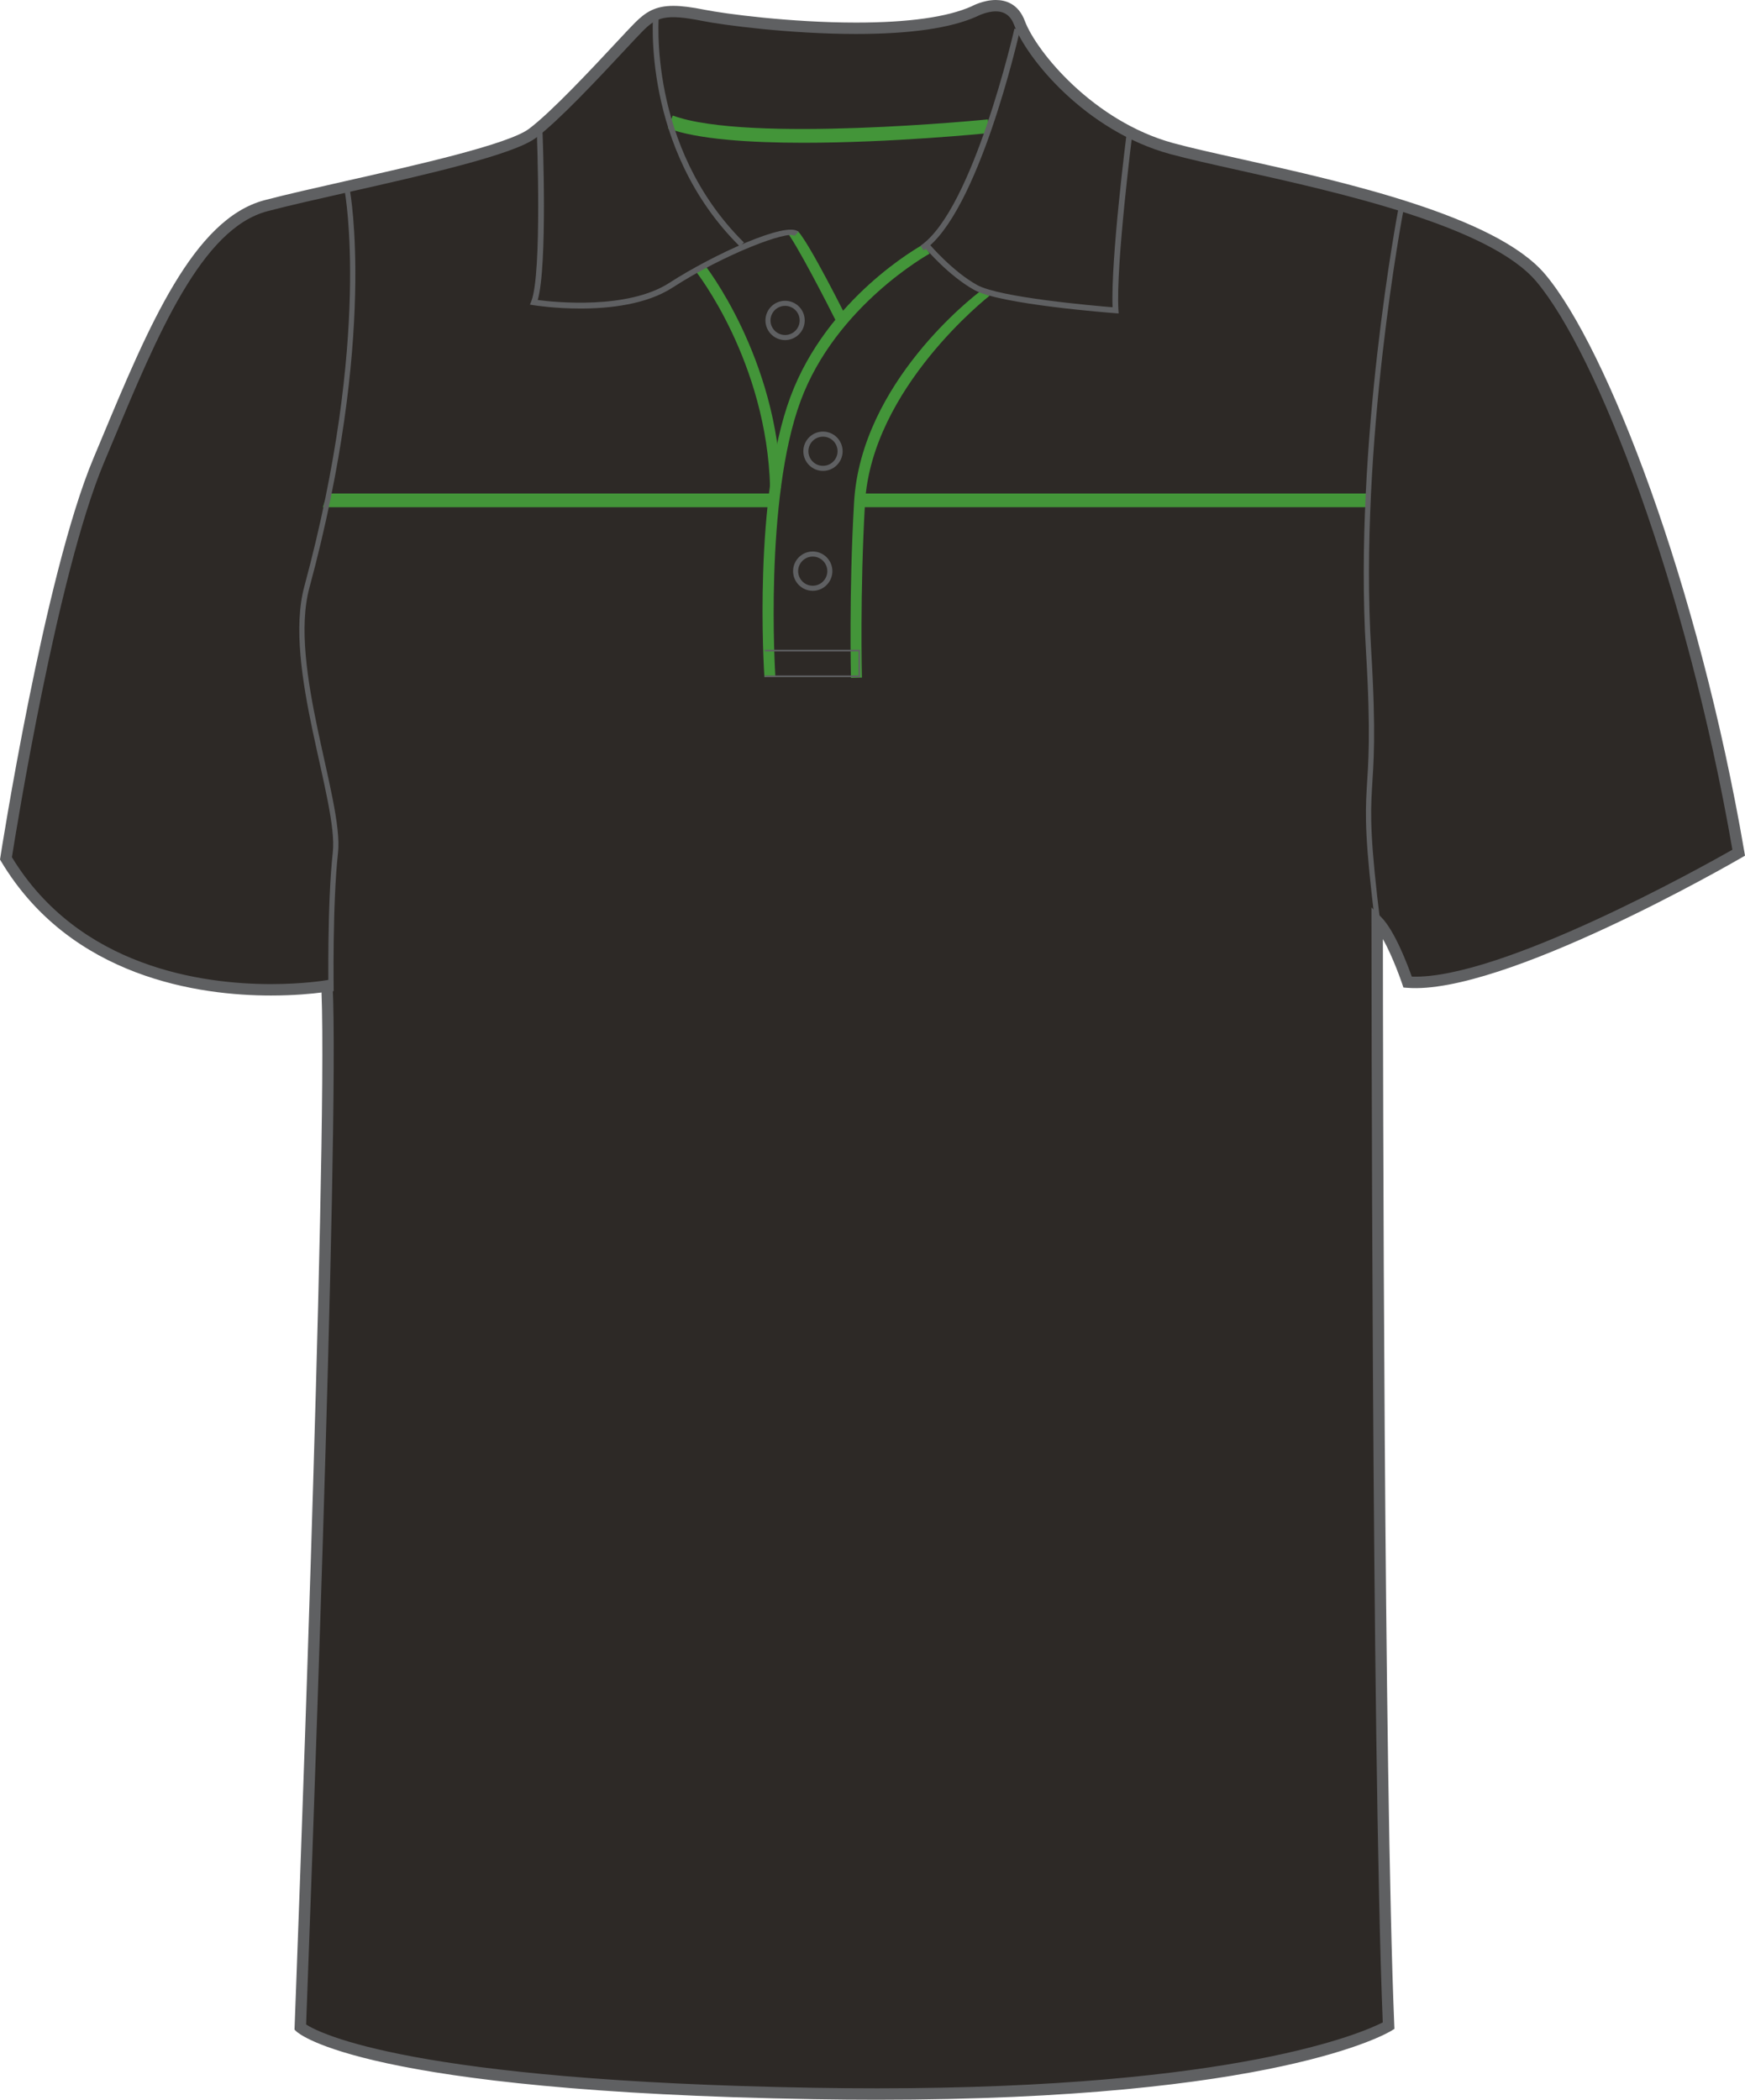 <svg xmlns="http://www.w3.org/2000/svg" xmlns:xlink="http://www.w3.org/1999/xlink" version="1.1" id="Layer_1" x="0px" y="0px" width="664.977px" height="800.002px" viewbox="0 0 664.977 800.002" enable-background="new 0 0 664.977 800.002" xml:space="preserve" class="svg0" >   <g id="front"> 	<g id="primary_1_" class="primary"> 		<path id="primary" d="M124.589,376.729c0,0-90.337,9.721-122.318-48.589c0,0,16.462-106.569,35.312-151.524    c18.854-44.954,36.251-89.912,63.809-97.16c27.553-7.25,89.908-18.85,101.506-27.549c11.603-8.702,34.802-34.804,40.604-40.603    c5.803-5.802,10.153-7.255,24.651-4.353c14.502,2.9,76.855,10.154,102.962-1.449c0,0,13.052-7.25,17.399,4.35    c4.352,11.601,26.104,39.153,58.001,47.853c31.903,8.702,117.453,21.751,140.66,49.303    c23.207,27.552,58.014,117.461,75.406,218.968c0,0-89.909,52.203-126.156,49.302c0,0-5.807-17.399-11.604-23.201    c0,0,0,316.421,4.351,420.827c0,0-46.396,28.711-218.959,25.812c-172.563-2.898-195.767-25.229-195.767-25.229    S127.489,433.288,124.589,376.729z" class="primary" fill="#2D2926"></path> 	</g> 	<g id="secondary" class="secondary"> 		<polygon fill="#439539" points="293.387,193.243 123.025,193.243 124.766,188.021 293.387,188.021   " class="secondary"></polygon> 		<rect x="329.284" y="188.021" fill="#439539" width="191.901" height="5.222" class="secondary"></rect> 		<path fill="#439539" d="M306.211,54.394c-20.518,0-40.395-1.308-51.657-5.479l1.812-4.898    c28.467,10.544,119.188,1.574,120.103,1.48l0.521,5.195C374.65,50.931,339.59,54.394,306.211,54.394z" class="secondary"></path> 		<path fill="#439539" d="M324.279,258.273c-0.008-0.321-0.802-32.488,1.185-66.889c2.636-45.684,45.876-78.704,47.771-80.166    l3.891,1.435c-0.449,0.348-44.969,35.212-47.488,78.97c-1.978,34.232-1.188,66.224-1.181,66.542L324.279,258.273z" class="secondary"></path> 		<path fill="#439539" d="M291.304,258.004c-0.188-2.775-4.393-68.375,9.918-106.828c14.034-37.715,49.21-57.278,50.747-58.127    l2.284,3.59c-0.361,0.202-35.638,19.762-49.114,55.993c-13.992,37.608-9.709,104.421-9.666,105.089L291.304,258.004z" class="secondary"></path> 		<path fill="#439539" d="M319.26,123.68c-3.898-7.828-16.283-31.902-19.778-35.743l4.59,0.115    c4.604,5.052,18.347,32.594,18.931,33.765L319.26,123.68z" class="secondary"></path> 		<path fill="#439539" d="M293.476,185.901c-1.271-48.277-28.204-82.393-28.479-82.732l3.261-2.616    c0.277,0.349,28.085,35.501,29.396,85.235L293.476,185.901z" class="secondary"></path> 	</g> 	<g id="outline"> 		<path fill="#5F6062" d="M334.239,800.002c-7.833,0-15.932-0.068-24.071-0.205c-171.45-2.883-196.266-24.9-197.236-25.838    l-0.703-0.678l0.037-0.977c0.127-3.354,12.673-331.773,10.261-394.164c-3.438,0.45-10.29,1.157-19.279,1.157    c-26.988,0-76.236-6.643-102.84-51.132L0,327.494l0.12-0.775c0.166-1.071,16.723-107.351,35.456-152.033l2.986-7.138    c18.069-43.274,35.139-84.145,62.271-91.282c8.051-2.12,19.123-4.622,30.848-7.272c27.646-6.25,62.06-14.026,69.909-19.916    c8.55-6.413,23.958-22.925,33.162-32.788c3.201-3.428,5.729-6.139,7.203-7.614c4.082-4.081,7.784-6.442,14.647-6.442    c3.078,0,6.882,0.476,11.972,1.494c7.626,1.525,32.732,4.873,57.656,4.873c19.973,0,34.772-2.077,43.994-6.175    C370.237,2.411,374.629,0,379.463,0c3.688,0,8.604,1.387,11.081,7.998c4.393,11.703,26.145,38.227,56.535,46.52    c6.683,1.822,15.719,3.832,26.175,6.159c38.547,8.577,96.795,21.54,115.581,43.84c23.56,27.976,58.387,117.917,75.885,220    l0.257,1.489l-1.31,0.76c-3.6,2.091-91.061,52.502-127.427,49.591l-1.437-0.113l-0.453-1.366    c-0.046-0.13-3.388-10.065-7.368-17.106c0.038,46.578,0.401,319.252,4.345,413.957l0.058,1.271l-1.081,0.668    C528.571,774.736,485.973,800.002,334.239,800.002z M116.654,771.328c5.063,3.281,40.023,21.535,193.589,24.115    c8.117,0.137,16.19,0.203,23.996,0.203c137.213,0,185.171-21.268,192.695-25.104c-4.248-104.625-4.299-416.409-4.299-419.561    v-5.25l3.715,3.71c5.161,5.162,10.104,18.302,11.646,22.651c33.656,1.22,111.146-42.069,122.18-48.349    c-17.455-100.732-51.599-189.038-74.672-216.434c-17.832-21.174-75.223-33.944-113.189-42.396    c-10.518-2.339-19.597-4.36-26.374-6.208c-32.292-8.809-54.666-36.383-59.469-49.188c-1.307-3.483-3.601-5.174-7.01-5.174    c-3.661,0-7.267,1.945-7.305,1.963c-9.946,4.434-25.345,6.637-45.929,6.637c-25.248,0-50.751-3.404-58.511-4.956    c-14.135-2.825-17.502-1.428-22.688,3.757c-1.421,1.421-3.928,4.107-7.1,7.506c-9.907,10.613-24.877,26.654-33.733,33.3    c-8.598,6.449-42.049,14.01-71.562,20.679c-11.688,2.642-22.724,5.135-30.697,7.235c-25.055,6.592-41.72,46.5-59.363,88.752    l-2.989,7.146C21.898,218.551,6.081,316.836,4.538,326.601c25.596,42.046,72.773,48.342,98.702,48.342    c12.466,0,20.889-1.438,20.974-1.451l2.417-0.421l0.126,2.452C129.552,429.898,117.484,749.496,116.654,771.328z" stroke-width="2px"></path> 		<path fill="#5F6062" d="M281.96,93.931c-37.714-37.32-33.069-88.39-33.021-88.901l2.165,0.217    c-0.049,0.501-4.571,50.569,32.385,87.139L281.96,93.931z" stroke-width="2px"></path> 		<path fill="#5F6062" d="M426.282,119.425l-1.247-0.094c-1.782-0.133-43.854-3.344-53.735-8.833    c-9.852-5.473-18.552-15.77-18.914-16.206l1.665-1.397c0.092,0.104,8.812,10.426,18.312,15.7c8.562,4.757,44.48,7.888,51.614,8.47    c-0.732-18.311,5.25-65.432,5.51-67.474l2.157,0.274c-0.064,0.51-6.502,51.213-5.434,68.312L426.282,119.425z" stroke-width="2px"></path> 		<path fill="#5F6062" d="M221.19,117.555c-9.729,0-17.243-1.174-17.894-1.279l-1.345-0.217l0.504-1.261    c4.216-10.538,2.116-64.266,2.1-64.809l2.173-0.085c0.085,2.15,1.998,51.127-1.812,64.403c6.277,0.82,34.244,3.754,50.166-6.544    c16.394-10.607,44.906-23.735,49.212-19.43l-1.536,1.539c-2.265-2.254-26.557,6.819-46.494,19.72    C246.327,116.017,232.312,117.555,221.19,117.555z" stroke-width="2px"></path> 		<path fill="none" stroke="#5F6062" stroke-width="2px" stroke-miterlimit="10" d="M275.251,98.887"></path> 		<path fill="#5F6062" d="M351.991,95.435l-1.229-1.796c20.071-13.737,35.655-82.037,35.812-82.727l2.124,0.478    C388.054,14.236,372.77,81.219,351.991,95.435z" stroke-width="2px"></path> 		<polygon fill="#5F6062" points="327.78,258 291.429,258 291.429,257.348 327.127,257.348 327.127,248.213 291.429,248.213     291.429,247.56 327.78,247.56   "></polygon> 		<path fill="#5F6062" d="M309.712,225.099c-4.131,0-7.486-3.361-7.486-7.489c0-4.13,3.357-7.491,7.486-7.491    c4.13,0,7.484,3.36,7.484,7.491C317.198,221.741,313.842,225.099,309.712,225.099z M309.712,212.055    c-3.063,0-5.558,2.494-5.558,5.556c0,3.063,2.494,5.554,5.558,5.554c3.062,0,5.555-2.491,5.555-5.554    S312.775,212.055,309.712,212.055z" stroke-width="2px"></path> 		<path fill="#5F6062" d="M313.619,179.416c-4.13,0-7.485-3.361-7.485-7.491c0-4.128,3.357-7.489,7.485-7.489    s7.486,3.361,7.486,7.489C321.107,176.055,317.747,179.416,313.619,179.416z M313.619,166.371c-3.062,0-5.556,2.491-5.556,5.553    c0,3.064,2.494,5.556,5.556,5.556c3.063,0,5.558-2.494,5.558-5.556S316.683,166.371,313.619,166.371z" stroke-width="2px"></path> 		<path fill="#5F6062" d="M299.177,129.577c-4.131,0-7.487-3.361-7.487-7.491c0-4.128,3.358-7.489,7.487-7.489    c4.128,0,7.484,3.361,7.484,7.489C306.663,126.216,303.305,129.577,299.177,129.577z M299.177,116.532    c-3.063,0-5.559,2.491-5.559,5.553c0,3.065,2.493,5.556,5.559,5.556c3.062,0,5.557-2.494,5.557-5.556    S302.24,116.532,299.177,116.532z" stroke-width="2px"></path> 		<path fill="none" stroke="#5F6062" stroke-width="2px" stroke-miterlimit="10" d="M132.38,72.896    c0,0,10.294,55.46-15.445,150.805c-8.183,30.305,13.056,81.571,10.877,101.147c-2.175,19.575-1.651,52.805-1.651,52.805"></path> 		<path fill="none" stroke="#5F6062" stroke-width="2px" stroke-miterlimit="10" d="M525.138,352.685    c-7.978-64.17,0.313-39.341-3.619-105.055c-4.722-78.669,12.29-167.552,12.29-167.552"></path> 		 	</g> </g> </svg>